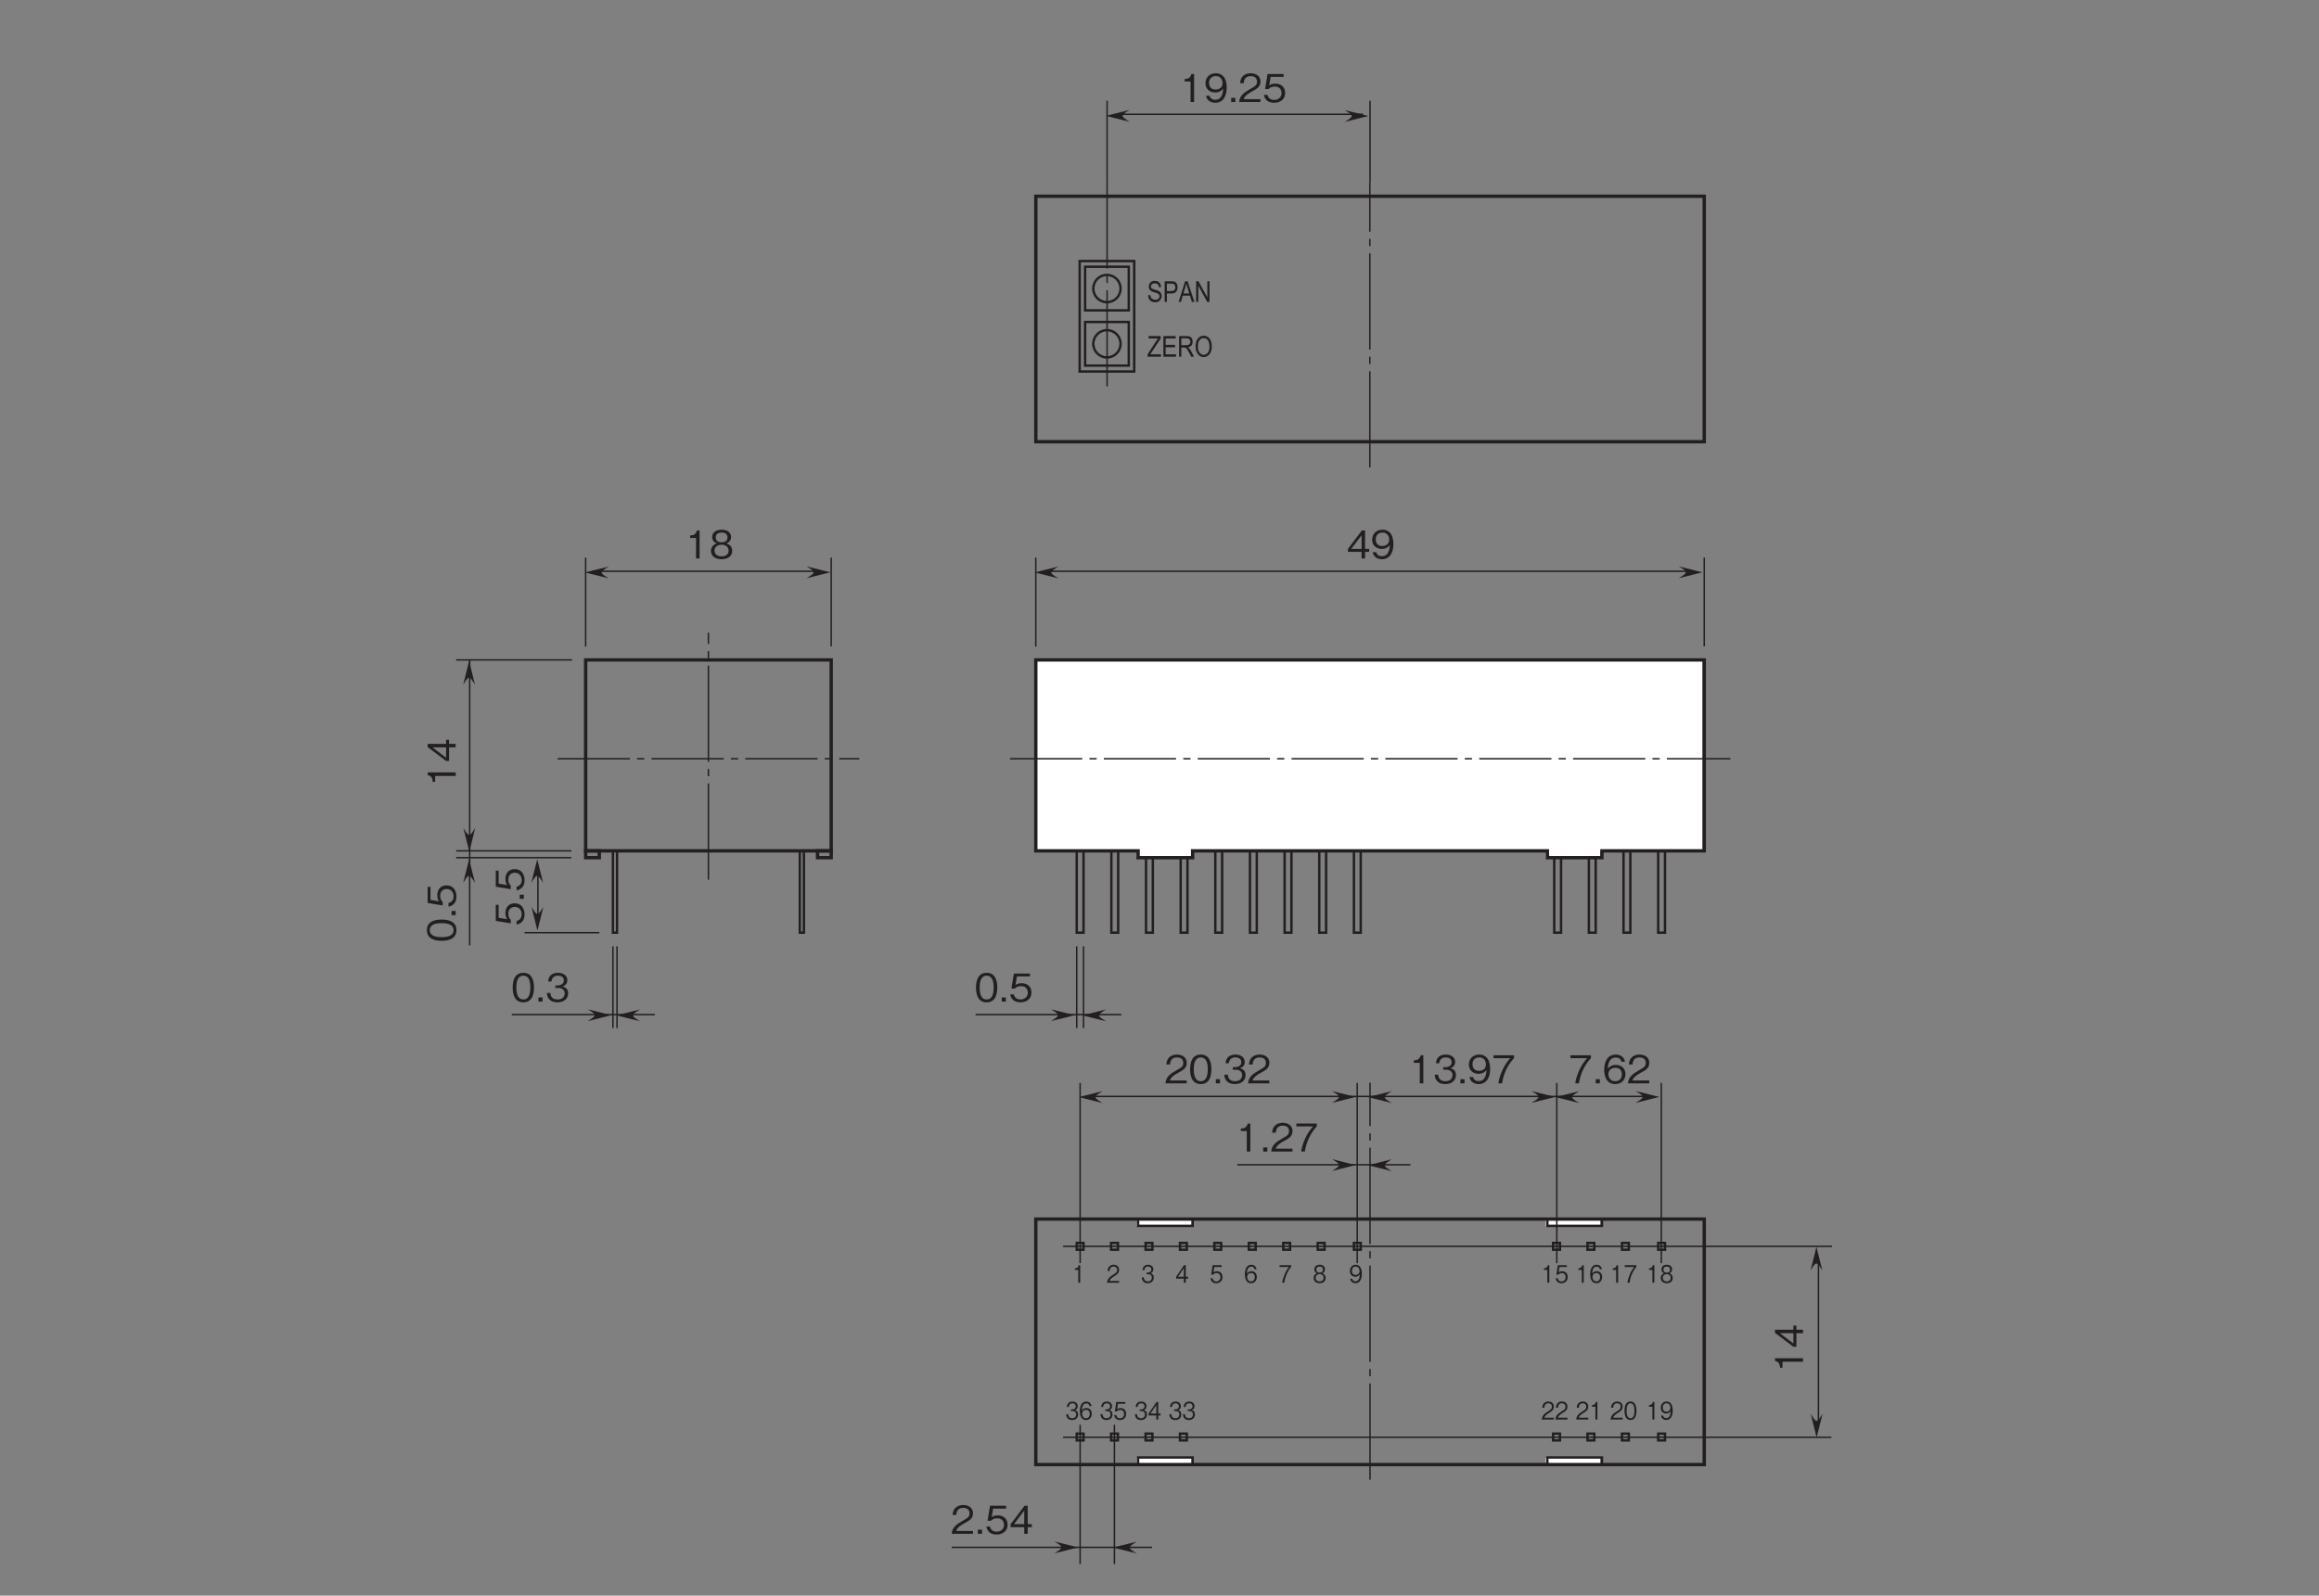 <?xml version="1.0" encoding="UTF-8"?>
<svg xmlns="http://www.w3.org/2000/svg" xmlns:xlink="http://www.w3.org/1999/xlink" width="481.89pt" height="331.65pt" viewBox="0 0 481.89 331.65" version="1.2">
<rect x="0" y="0" width="481.89" height="331.65" fill="#808080" stroke="none"/>
<defs>
<g>
<symbol overflow="visible" id="glyph0-0">
<path style="stroke:none;" d="M 0.797 0.953 L 7.188 0.953 L 7.188 -7.031 L 0.797 -7.031 Z M 4 -3.359 L 1.453 -6.625 L 6.531 -6.625 Z M 4.25 -3.031 L 6.781 -6.297 L 6.781 0.234 Z M 1.453 0.562 L 4 -2.703 L 6.531 0.562 Z M 1.203 -6.297 L 3.734 -3.031 L 1.203 0.234 Z M 1.203 -6.297 "/>
</symbol>
<symbol overflow="visible" id="glyph0-1">
<path style="stroke:none;" d="M 2.969 0 L 2.969 -5.828 L 2.422 -5.828 C 2.172 -4.859 1.531 -4.812 1 -4.781 L 1 -4.266 L 2.234 -4.266 L 2.234 0 Z M 2.969 0 "/>
</symbol>
<symbol overflow="visible" id="glyph0-2">
<path style="stroke:none;" d="M 4.719 -1.578 C 4.719 -2.703 3.781 -3.047 3.5 -3.141 C 4.141 -3.359 4.484 -3.875 4.484 -4.453 C 4.484 -5.281 3.812 -5.984 2.516 -5.984 C 1.25 -5.984 0.547 -5.312 0.547 -4.453 C 0.547 -3.859 0.891 -3.344 1.531 -3.141 C 1.25 -3.047 0.297 -2.703 0.297 -1.578 C 0.297 -0.594 1.078 0.156 2.516 0.156 C 3.906 0.156 4.719 -0.578 4.719 -1.578 Z M 3.734 -4.375 C 3.734 -3.547 3.047 -3.359 2.516 -3.359 C 1.953 -3.359 1.297 -3.562 1.297 -4.375 C 1.297 -5.188 1.953 -5.391 2.516 -5.391 C 3.078 -5.391 3.734 -5.188 3.734 -4.375 Z M 3.969 -1.625 C 3.969 -1.047 3.578 -0.438 2.516 -0.438 C 1.438 -0.438 1.047 -1.047 1.047 -1.625 C 1.047 -2.375 1.656 -2.859 2.516 -2.859 C 3.422 -2.859 3.969 -2.344 3.969 -1.625 Z M 3.969 -1.625 "/>
</symbol>
<symbol overflow="visible" id="glyph0-3">
<path style="stroke:none;" d="M 4.719 -1.375 L 4.719 -2 L 3.859 -2 L 3.859 -5.828 L 3.203 -5.828 L 0.312 -2 L 0.312 -1.375 L 3.141 -1.375 L 3.141 0 L 3.859 0 L 3.859 -1.375 Z M 3.141 -2 L 1 -2 L 3.141 -4.828 Z M 3.141 -2 "/>
</symbol>
<symbol overflow="visible" id="glyph0-4">
<path style="stroke:none;" d="M 4.719 -3 C 4.719 -3.438 4.656 -4.438 4.203 -5.109 C 3.906 -5.531 3.359 -5.984 2.422 -5.984 C 1.125 -5.984 0.297 -5.062 0.297 -3.906 C 0.297 -2.641 1.25 -1.984 2.312 -1.984 C 3.375 -1.984 3.812 -2.594 3.969 -2.797 C 3.938 -2.219 3.859 -0.469 2.328 -0.469 C 1.375 -0.469 1.219 -1.109 1.156 -1.312 L 0.406 -1.312 C 0.609 -0.219 1.547 0.156 2.328 0.156 C 3.922 0.156 4.719 -1.172 4.719 -3 Z M 3.844 -3.906 C 3.844 -3.062 3.219 -2.594 2.391 -2.594 C 1.25 -2.594 1.047 -3.484 1.047 -3.969 C 1.047 -4.875 1.641 -5.391 2.438 -5.391 C 3.562 -5.391 3.844 -4.469 3.844 -3.906 Z M 3.844 -3.906 "/>
</symbol>
<symbol overflow="visible" id="glyph0-5">
<path style="stroke:none;" d="M 1.469 0 L 1.469 -0.859 L 0.609 -0.859 L 0.609 0 Z M 1.469 0 "/>
</symbol>
<symbol overflow="visible" id="glyph0-6">
<path style="stroke:none;" d="M 4.625 0 L 4.625 -0.594 L 1.125 -0.594 C 1.281 -0.969 1.484 -1.469 2.953 -2.25 C 4.031 -2.812 4.625 -3.25 4.625 -4.281 C 4.625 -5.609 3.422 -5.984 2.594 -5.984 C 2.312 -5.984 1.469 -5.938 0.922 -5.328 C 0.453 -4.828 0.422 -4.25 0.406 -3.922 L 1.156 -3.922 C 1.172 -4.234 1.234 -5.391 2.609 -5.391 C 3.156 -5.391 3.906 -5.172 3.906 -4.25 C 3.906 -3.516 3.516 -3.297 2.641 -2.797 C 1.188 -1.969 0.328 -1.391 0.203 0 Z M 4.625 0 "/>
</symbol>
<symbol overflow="visible" id="glyph0-7">
<path style="stroke:none;" d="M 4.719 -1.875 C 4.719 -3.141 3.844 -3.828 2.656 -3.828 C 1.953 -3.828 1.609 -3.594 1.406 -3.453 L 1.703 -5.234 L 4.406 -5.234 L 4.406 -5.828 L 1.062 -5.828 L 0.547 -2.703 L 1.297 -2.703 C 1.625 -3.141 2.203 -3.219 2.562 -3.219 C 3.875 -3.219 3.969 -2.125 3.969 -1.859 C 3.969 -0.922 3.234 -0.438 2.422 -0.438 C 1.75 -0.438 1.188 -0.812 1.062 -1.5 L 0.297 -1.5 C 0.484 -0.5 1.156 0.156 2.422 0.156 C 3.656 0.156 4.719 -0.531 4.719 -1.875 Z M 4.719 -1.875 "/>
</symbol>
<symbol overflow="visible" id="glyph0-8">
<path style="stroke:none;" d="M 4.719 -2.922 C 4.719 -4.375 4.297 -5.984 2.516 -5.984 C 0.734 -5.984 0.297 -4.391 0.297 -2.922 C 0.297 -1.438 0.734 0.156 2.516 0.156 C 4.297 0.156 4.719 -1.453 4.719 -2.922 Z M 3.969 -2.922 C 3.969 -1.562 3.641 -0.438 2.516 -0.438 C 1.391 -0.438 1.062 -1.547 1.062 -2.922 C 1.062 -4.219 1.375 -5.391 2.516 -5.391 C 3.641 -5.391 3.969 -4.266 3.969 -2.922 Z M 3.969 -2.922 "/>
</symbol>
<symbol overflow="visible" id="glyph0-9">
<path style="stroke:none;" d="M 4.719 -1.703 C 4.719 -2.844 3.859 -3.062 3.531 -3.141 C 3.781 -3.219 4.547 -3.469 4.547 -4.469 C 4.547 -5.359 3.766 -5.984 2.609 -5.984 C 1.703 -5.984 0.656 -5.609 0.547 -4.188 L 1.266 -4.188 C 1.281 -4.422 1.312 -4.703 1.562 -4.984 C 1.812 -5.297 2.219 -5.391 2.594 -5.391 C 3.562 -5.391 3.828 -4.828 3.828 -4.391 C 3.828 -3.609 3.031 -3.359 2.578 -3.359 L 2.062 -3.359 L 2.062 -2.828 L 2.672 -2.828 C 3.297 -2.828 4 -2.562 4 -1.719 C 4 -1 3.5 -0.438 2.516 -0.438 C 1.125 -0.438 1.047 -1.5 1.031 -1.797 L 0.297 -1.797 C 0.328 -1.5 0.344 -1.078 0.672 -0.625 C 1.109 -0.016 1.844 0.156 2.5 0.156 C 3.906 0.156 4.719 -0.672 4.719 -1.703 Z M 4.719 -1.703 "/>
</symbol>
<symbol overflow="visible" id="glyph0-10">
<path style="stroke:none;" d="M 4.641 -5.234 L 4.641 -5.828 L 0.391 -5.828 L 0.391 -5.234 L 3.859 -5.234 C 3.312 -4.578 2.828 -4.016 2.266 -2.812 C 1.859 -1.922 1.516 -0.984 1.391 0 L 2.156 0 C 2.453 -1.953 3.297 -3.797 4.641 -5.234 Z M 4.641 -5.234 "/>
</symbol>
<symbol overflow="visible" id="glyph0-11">
<path style="stroke:none;" d="M 4.719 -1.922 C 4.719 -3.188 3.766 -3.828 2.719 -3.828 C 1.859 -3.828 1.359 -3.438 1.062 -3.031 C 1.078 -3.609 1.156 -5.359 2.703 -5.359 C 3.656 -5.359 3.812 -4.734 3.875 -4.5 L 4.625 -4.5 C 4.406 -5.641 3.453 -5.984 2.703 -5.984 C 1.25 -5.984 0.297 -4.859 0.297 -2.781 C 0.297 -1.766 0.609 0.156 2.609 0.156 C 3.906 0.156 4.719 -0.766 4.719 -1.922 Z M 3.969 -1.859 C 3.969 -0.969 3.406 -0.438 2.578 -0.438 C 1.5 -0.438 1.172 -1.328 1.172 -1.922 C 1.172 -2.812 1.891 -3.234 2.625 -3.234 C 3.016 -3.234 3.438 -3.125 3.688 -2.797 C 3.906 -2.5 3.969 -2.109 3.969 -1.859 Z M 3.969 -1.859 "/>
</symbol>
<symbol overflow="visible" id="glyph1-0">
<path style="stroke:none;" d="M 0.453 0.594 L 4.047 0.594 L 4.047 -4.406 L 0.453 -4.406 Z M 2.25 -2.109 L 0.812 -4.156 L 3.688 -4.156 Z M 2.391 -1.906 L 3.828 -3.938 L 3.828 0.141 Z M 0.812 0.344 L 2.25 -1.688 L 3.688 0.344 Z M 0.672 -3.938 L 2.109 -1.906 L 0.672 0.141 Z M 0.672 -3.938 "/>
</symbol>
<symbol overflow="visible" id="glyph1-1">
<path style="stroke:none;" d="M 1.672 0 L 1.672 -3.656 L 1.359 -3.656 C 1.219 -3.047 0.859 -3.016 0.562 -3 L 0.562 -2.672 L 1.266 -2.672 L 1.266 0 Z M 1.672 0 "/>
</symbol>
<symbol overflow="visible" id="glyph1-2">
<path style="stroke:none;" d="M 2.609 0 L 2.609 -0.375 L 0.641 -0.375 C 0.719 -0.609 0.844 -0.922 1.672 -1.406 C 2.266 -1.766 2.609 -2.047 2.609 -2.688 C 2.609 -3.516 1.938 -3.75 1.469 -3.75 C 1.297 -3.75 0.828 -3.719 0.516 -3.328 C 0.25 -3.016 0.234 -2.672 0.219 -2.453 L 0.656 -2.453 C 0.656 -2.656 0.703 -3.375 1.469 -3.375 C 1.781 -3.375 2.203 -3.234 2.203 -2.656 C 2.203 -2.203 1.984 -2.062 1.484 -1.75 C 0.672 -1.234 0.188 -0.875 0.109 0 Z M 2.609 0 "/>
</symbol>
<symbol overflow="visible" id="glyph1-3">
<path style="stroke:none;" d="M 2.656 -1.062 C 2.656 -1.781 2.172 -1.922 1.984 -1.969 C 2.125 -2.016 2.562 -2.172 2.562 -2.797 C 2.562 -3.359 2.125 -3.75 1.469 -3.75 C 0.969 -3.75 0.375 -3.516 0.312 -2.625 L 0.719 -2.625 C 0.719 -2.766 0.75 -2.938 0.875 -3.125 C 1.016 -3.312 1.25 -3.375 1.469 -3.375 C 2.016 -3.375 2.156 -3.031 2.156 -2.75 C 2.156 -2.266 1.703 -2.109 1.453 -2.109 L 1.156 -2.109 L 1.156 -1.781 L 1.5 -1.781 C 1.859 -1.781 2.25 -1.609 2.25 -1.078 C 2.25 -0.625 1.969 -0.281 1.422 -0.281 C 0.641 -0.281 0.594 -0.938 0.578 -1.125 L 0.172 -1.125 C 0.188 -0.938 0.203 -0.672 0.375 -0.391 C 0.625 0 1.031 0.094 1.406 0.094 C 2.203 0.094 2.656 -0.422 2.656 -1.062 Z M 2.656 -1.062 "/>
</symbol>
<symbol overflow="visible" id="glyph1-4">
<path style="stroke:none;" d="M 2.656 -0.859 L 2.656 -1.25 L 2.172 -1.25 L 2.172 -3.656 L 1.812 -3.656 L 0.172 -1.25 L 0.172 -0.859 L 1.766 -0.859 L 1.766 0 L 2.172 0 L 2.172 -0.859 Z M 1.766 -1.25 L 0.562 -1.25 L 1.766 -3.031 Z M 1.766 -1.25 "/>
</symbol>
<symbol overflow="visible" id="glyph1-5">
<path style="stroke:none;" d="M 2.656 -1.172 C 2.656 -1.969 2.172 -2.391 1.5 -2.391 C 1.094 -2.391 0.906 -2.25 0.797 -2.156 L 0.953 -3.281 L 2.484 -3.281 L 2.484 -3.656 L 0.609 -3.656 L 0.312 -1.688 L 0.734 -1.688 C 0.922 -1.969 1.234 -2.016 1.438 -2.016 C 2.188 -2.016 2.234 -1.328 2.234 -1.172 C 2.234 -0.578 1.828 -0.266 1.359 -0.266 C 0.984 -0.266 0.672 -0.5 0.594 -0.938 L 0.172 -0.938 C 0.266 -0.312 0.656 0.094 1.359 0.094 C 2.062 0.094 2.656 -0.328 2.656 -1.172 Z M 2.656 -1.172 "/>
</symbol>
<symbol overflow="visible" id="glyph1-6">
<path style="stroke:none;" d="M 2.656 -1.203 C 2.656 -2 2.125 -2.406 1.531 -2.406 C 1.047 -2.406 0.766 -2.156 0.594 -1.891 C 0.609 -2.266 0.656 -3.359 1.516 -3.359 C 2.062 -3.359 2.156 -2.953 2.188 -2.812 L 2.609 -2.812 C 2.484 -3.531 1.938 -3.75 1.516 -3.75 C 0.703 -3.75 0.172 -3.047 0.172 -1.75 C 0.172 -1.109 0.344 0.094 1.469 0.094 C 2.203 0.094 2.656 -0.469 2.656 -1.203 Z M 2.234 -1.156 C 2.234 -0.609 1.922 -0.281 1.453 -0.281 C 0.844 -0.281 0.656 -0.828 0.656 -1.203 C 0.656 -1.766 1.062 -2.031 1.469 -2.031 C 1.703 -2.031 1.938 -1.953 2.078 -1.75 C 2.203 -1.562 2.234 -1.328 2.234 -1.156 Z M 2.234 -1.156 "/>
</symbol>
<symbol overflow="visible" id="glyph1-7">
<path style="stroke:none;" d="M 2.625 -3.281 L 2.625 -3.656 L 0.219 -3.656 L 0.219 -3.281 L 2.172 -3.281 C 1.875 -2.875 1.594 -2.516 1.281 -1.766 C 1.047 -1.203 0.844 -0.609 0.781 0 L 1.219 0 C 1.375 -1.219 1.859 -2.375 2.625 -3.281 Z M 2.625 -3.281 "/>
</symbol>
<symbol overflow="visible" id="glyph1-8">
<path style="stroke:none;" d="M 2.656 -0.984 C 2.656 -1.688 2.141 -1.906 1.969 -1.969 C 2.328 -2.094 2.531 -2.438 2.531 -2.781 C 2.531 -3.312 2.156 -3.75 1.422 -3.75 C 0.703 -3.75 0.312 -3.328 0.312 -2.781 C 0.312 -2.422 0.5 -2.094 0.859 -1.969 C 0.703 -1.906 0.172 -1.688 0.172 -0.984 C 0.172 -0.375 0.609 0.094 1.422 0.094 C 2.203 0.094 2.656 -0.359 2.656 -0.984 Z M 2.094 -2.734 C 2.094 -2.219 1.719 -2.109 1.422 -2.109 C 1.109 -2.109 0.734 -2.234 0.734 -2.734 C 0.734 -3.25 1.094 -3.375 1.422 -3.375 C 1.734 -3.375 2.094 -3.25 2.094 -2.734 Z M 2.234 -1.016 C 2.234 -0.656 2.016 -0.281 1.422 -0.281 C 0.812 -0.281 0.594 -0.656 0.594 -1.016 C 0.594 -1.484 0.938 -1.797 1.422 -1.797 C 1.922 -1.797 2.234 -1.469 2.234 -1.016 Z M 2.234 -1.016 "/>
</symbol>
<symbol overflow="visible" id="glyph1-9">
<path style="stroke:none;" d="M 2.656 -1.875 C 2.656 -2.156 2.625 -2.781 2.359 -3.188 C 2.203 -3.469 1.891 -3.75 1.375 -3.75 C 0.641 -3.75 0.172 -3.172 0.172 -2.438 C 0.172 -1.656 0.703 -1.25 1.297 -1.25 C 1.906 -1.25 2.156 -1.625 2.234 -1.75 C 2.219 -1.391 2.172 -0.297 1.312 -0.297 C 0.781 -0.297 0.688 -0.688 0.641 -0.828 L 0.219 -0.828 C 0.344 -0.141 0.875 0.094 1.312 0.094 C 2.219 0.094 2.656 -0.734 2.656 -1.875 Z M 2.172 -2.438 C 2.172 -1.922 1.812 -1.625 1.344 -1.625 C 0.703 -1.625 0.594 -2.188 0.594 -2.484 C 0.594 -3.062 0.922 -3.375 1.375 -3.375 C 2 -3.375 2.172 -2.797 2.172 -2.438 Z M 2.172 -2.438 "/>
</symbol>
<symbol overflow="visible" id="glyph1-10">
<path style="stroke:none;" d="M 2.656 -1.828 C 2.656 -2.734 2.422 -3.75 1.422 -3.75 C 0.406 -3.75 0.172 -2.75 0.172 -1.828 C 0.172 -0.906 0.406 0.094 1.422 0.094 C 2.422 0.094 2.656 -0.906 2.656 -1.828 Z M 2.234 -1.828 C 2.234 -0.969 2.047 -0.281 1.422 -0.281 C 0.781 -0.281 0.594 -0.969 0.594 -1.828 C 0.594 -2.641 0.781 -3.375 1.422 -3.375 C 2.047 -3.375 2.234 -2.672 2.234 -1.828 Z M 2.234 -1.828 "/>
</symbol>
<symbol overflow="visible" id="glyph2-0">
<path style="stroke:none;" d="M 0.953 -0.797 L 0.953 -7.188 L -7.031 -7.188 L -7.031 -0.797 Z M -3.359 -4 L -6.625 -1.453 L -6.625 -6.531 Z M -3.031 -4.25 L -6.297 -6.781 L 0.234 -6.781 Z M 0.562 -1.453 L -2.703 -4 L 0.562 -6.531 Z M -6.297 -1.203 L -3.031 -3.734 L 0.234 -1.203 Z M -6.297 -1.203 "/>
</symbol>
<symbol overflow="visible" id="glyph2-1">
<path style="stroke:none;" d="M -2.922 -4.719 C -4.375 -4.719 -5.984 -4.297 -5.984 -2.516 C -5.984 -0.734 -4.391 -0.297 -2.922 -0.297 C -1.438 -0.297 0.156 -0.734 0.156 -2.516 C 0.156 -4.297 -1.453 -4.719 -2.922 -4.719 Z M -2.922 -3.969 C -1.562 -3.969 -0.438 -3.641 -0.438 -2.516 C -0.438 -1.391 -1.547 -1.062 -2.922 -1.062 C -4.219 -1.062 -5.391 -1.375 -5.391 -2.516 C -5.391 -3.641 -4.266 -3.969 -2.922 -3.969 Z M -2.922 -3.969 "/>
</symbol>
<symbol overflow="visible" id="glyph2-2">
<path style="stroke:none;" d="M 0 -1.469 L -0.859 -1.469 L -0.859 -0.609 L 0 -0.609 Z M 0 -1.469 "/>
</symbol>
<symbol overflow="visible" id="glyph2-3">
<path style="stroke:none;" d="M -1.875 -4.719 C -3.141 -4.719 -3.828 -3.844 -3.828 -2.656 C -3.828 -1.953 -3.594 -1.609 -3.453 -1.406 L -5.234 -1.703 L -5.234 -4.406 L -5.828 -4.406 L -5.828 -1.062 L -2.703 -0.547 L -2.703 -1.297 C -3.141 -1.625 -3.219 -2.203 -3.219 -2.562 C -3.219 -3.875 -2.125 -3.969 -1.859 -3.969 C -0.922 -3.969 -0.438 -3.234 -0.438 -2.422 C -0.438 -1.75 -0.812 -1.188 -1.5 -1.062 L -1.5 -0.297 C -0.5 -0.484 0.156 -1.156 0.156 -2.422 C 0.156 -3.656 -0.531 -4.719 -1.875 -4.719 Z M -1.875 -4.719 "/>
</symbol>
<symbol overflow="visible" id="glyph2-4">
<path style="stroke:none;" d="M 0 -2.969 L -5.828 -2.969 L -5.828 -2.422 C -4.859 -2.172 -4.812 -1.531 -4.781 -1 L -4.266 -1 L -4.266 -2.234 L 0 -2.234 Z M 0 -2.969 "/>
</symbol>
<symbol overflow="visible" id="glyph2-5">
<path style="stroke:none;" d="M -1.375 -4.719 L -2 -4.719 L -2 -3.859 L -5.828 -3.859 L -5.828 -3.203 L -2 -0.312 L -1.375 -0.312 L -1.375 -3.141 L 0 -3.141 L 0 -3.859 L -1.375 -3.859 Z M -2 -3.141 L -2 -1 L -4.828 -3.141 Z M -2 -3.141 "/>
</symbol>
<symbol overflow="visible" id="glyph3-0">
<path style="stroke:none;" d="M 1.266 0 L 1.266 -3.75 L 0.125 -3.75 L 0.125 0 Z M 0.266 -3.625 L 1.141 -3.625 L 1.141 -0.156 L 0.266 -0.156 Z M 0.266 -3.625 "/>
</symbol>
<symbol overflow="visible" id="glyph3-1">
<path style="stroke:none;" d="M 0.625 -0.328 C 0.875 -0.062 1.234 0.078 1.672 0.078 C 1.938 0.078 2.188 0.016 2.375 -0.078 C 2.578 -0.188 2.734 -0.344 2.844 -0.547 C 2.969 -0.75 3.031 -0.969 3.031 -1.219 C 3.031 -1.469 2.969 -1.688 2.859 -1.859 C 2.75 -2.047 2.594 -2.188 2.375 -2.297 C 2.234 -2.359 1.984 -2.438 1.641 -2.531 C 1.281 -2.641 1.062 -2.734 0.953 -2.828 C 0.859 -2.922 0.797 -3.047 0.797 -3.234 C 0.797 -3.406 0.875 -3.562 1.016 -3.688 C 1.156 -3.797 1.344 -3.859 1.609 -3.859 C 1.875 -3.859 2.078 -3.797 2.219 -3.656 C 2.359 -3.531 2.453 -3.312 2.469 -3.047 L 2.922 -3.078 C 2.906 -3.344 2.844 -3.578 2.734 -3.766 C 2.641 -3.953 2.484 -4.109 2.281 -4.219 C 2.094 -4.312 1.859 -4.375 1.594 -4.375 C 1.219 -4.375 0.922 -4.266 0.688 -4.031 C 0.469 -3.812 0.359 -3.531 0.359 -3.188 C 0.359 -2.984 0.391 -2.812 0.469 -2.656 C 0.547 -2.516 0.656 -2.375 0.797 -2.281 C 0.938 -2.188 1.172 -2.094 1.516 -1.984 C 1.891 -1.875 2.125 -1.797 2.234 -1.734 C 2.359 -1.672 2.438 -1.594 2.484 -1.5 C 2.547 -1.406 2.578 -1.297 2.578 -1.172 C 2.578 -0.953 2.5 -0.781 2.344 -0.641 C 2.188 -0.5 1.969 -0.438 1.703 -0.438 C 1.5 -0.438 1.328 -0.484 1.188 -0.562 C 1.031 -0.641 0.906 -0.75 0.828 -0.875 C 0.75 -1.016 0.688 -1.188 0.672 -1.422 L 0.219 -1.391 C 0.234 -0.938 0.359 -0.578 0.625 -0.328 Z M 0.625 -0.328 "/>
</symbol>
<symbol overflow="visible" id="glyph3-2">
<path style="stroke:none;" d="M 0.844 0 L 0.844 -1.75 L 1.75 -1.75 C 2.234 -1.75 2.578 -1.875 2.766 -2.125 C 2.969 -2.359 3.062 -2.672 3.062 -3.062 C 3.062 -3.359 3 -3.594 2.891 -3.797 C 2.766 -4 2.594 -4.141 2.406 -4.219 C 2.25 -4.266 2.016 -4.297 1.703 -4.297 L 0.375 -4.297 L 0.375 0 Z M 0.844 -3.797 L 1.75 -3.797 C 1.984 -3.797 2.156 -3.766 2.25 -3.719 C 2.344 -3.672 2.422 -3.594 2.484 -3.469 C 2.562 -3.359 2.594 -3.203 2.594 -3.031 C 2.594 -2.781 2.516 -2.578 2.391 -2.453 C 2.25 -2.328 2.047 -2.25 1.766 -2.25 L 0.844 -2.25 Z M 0.844 -3.797 "/>
</symbol>
<symbol overflow="visible" id="glyph3-3">
<path style="stroke:none;" d="M 0.484 0 L 0.859 -1.297 L 2.359 -1.297 L 2.75 0 L 3.281 0 L 1.859 -4.297 L 1.344 -4.297 L 0 0 Z M 1.391 -3.031 C 1.469 -3.297 1.547 -3.562 1.594 -3.844 C 1.641 -3.625 1.719 -3.312 1.844 -2.953 L 2.203 -1.766 L 1 -1.766 Z M 1.391 -3.031 "/>
</symbol>
<symbol overflow="visible" id="glyph3-4">
<path style="stroke:none;" d="M 0.812 0 L 0.812 -3.375 L 2.656 0 L 3.141 0 L 3.141 -4.297 L 2.688 -4.297 L 2.688 -0.922 L 0.844 -4.297 L 0.359 -4.297 L 0.359 0 Z M 0.812 0 "/>
</symbol>
<symbol overflow="visible" id="glyph3-5">
<path style="stroke:none;" d="M 2.891 0 L 2.891 -0.5 L 0.641 -0.5 L 0.859 -0.797 L 2.828 -3.797 L 2.828 -4.297 L 0.312 -4.297 L 0.312 -3.797 L 2.281 -3.797 C 2.172 -3.641 2.047 -3.469 1.906 -3.281 L 0.109 -0.516 L 0.109 0 Z M 2.891 0 "/>
</symbol>
<symbol overflow="visible" id="glyph3-6">
<path style="stroke:none;" d="M 3.016 0 L 3.016 -0.5 L 0.859 -0.5 L 0.859 -1.969 L 2.812 -1.969 L 2.812 -2.469 L 0.859 -2.469 L 0.859 -3.797 L 2.938 -3.797 L 2.938 -4.297 L 0.391 -4.297 L 0.391 0 Z M 3.016 0 "/>
</symbol>
<symbol overflow="visible" id="glyph3-7">
<path style="stroke:none;" d="M 0.844 0 L 0.844 -1.906 L 1.375 -1.906 C 1.531 -1.906 1.656 -1.891 1.75 -1.844 C 1.828 -1.797 1.922 -1.719 2.016 -1.594 C 2.109 -1.469 2.25 -1.234 2.422 -0.891 L 2.891 0 L 3.484 0 L 2.875 -1.172 C 2.766 -1.375 2.641 -1.547 2.5 -1.719 C 2.438 -1.797 2.328 -1.875 2.203 -1.953 C 2.531 -2.016 2.766 -2.141 2.938 -2.344 C 3.109 -2.531 3.188 -2.797 3.188 -3.125 C 3.188 -3.375 3.141 -3.594 3.047 -3.781 C 2.953 -3.953 2.812 -4.094 2.656 -4.172 C 2.516 -4.25 2.266 -4.297 1.938 -4.297 L 0.375 -4.297 L 0.375 0 Z M 0.844 -3.828 L 1.953 -3.828 C 2.203 -3.828 2.391 -3.766 2.516 -3.641 C 2.641 -3.516 2.719 -3.344 2.719 -3.125 C 2.719 -2.969 2.672 -2.844 2.609 -2.734 C 2.547 -2.609 2.453 -2.531 2.344 -2.484 C 2.234 -2.422 2.062 -2.406 1.844 -2.406 L 0.844 -2.406 Z M 0.844 -3.828 "/>
</symbol>
<symbol overflow="visible" id="glyph3-8">
<path style="stroke:none;" d="M 0.688 -0.609 C 1 -0.156 1.422 0.078 1.938 0.078 C 2.453 0.078 2.875 -0.156 3.188 -0.594 C 3.484 -0.984 3.625 -1.5 3.625 -2.141 C 3.625 -2.609 3.547 -3 3.406 -3.344 C 3.25 -3.672 3.047 -3.938 2.797 -4.109 C 2.531 -4.281 2.25 -4.375 1.938 -4.375 C 1.453 -4.375 1.062 -4.172 0.734 -3.781 C 0.406 -3.391 0.25 -2.812 0.25 -2.094 C 0.25 -1.516 0.391 -1.016 0.688 -0.609 Z M 1.078 -3.438 C 1.297 -3.734 1.594 -3.875 1.938 -3.875 C 2.156 -3.875 2.359 -3.812 2.547 -3.688 C 2.734 -3.547 2.875 -3.375 2.969 -3.141 C 3.078 -2.859 3.141 -2.531 3.141 -2.156 C 3.141 -1.578 3.031 -1.156 2.797 -0.859 C 2.562 -0.562 2.281 -0.406 1.938 -0.406 C 1.609 -0.406 1.312 -0.562 1.078 -0.859 C 0.844 -1.141 0.734 -1.547 0.734 -2.078 C 0.734 -2.688 0.844 -3.156 1.078 -3.438 Z M 1.078 -3.438 "/>
</symbol>
</g>
</defs>
<g id="surface1">
<path style="fill:none;stroke-width:3;stroke-linecap:butt;stroke-linejoin:miter;stroke:rgb(13.73%,12.16%,12.549%);stroke-opacity:1;stroke-miterlimit:4;" d="M 1280.179 1176.001 L 1280.179 1346.063 " transform="matrix(0.1,0,0,-0.1,0.199,331.3)"/>
<path style="fill:none;stroke-width:3;stroke-linecap:butt;stroke-linejoin:miter;stroke:rgb(13.73%,12.16%,12.549%);stroke-opacity:1;stroke-miterlimit:4;" d="M 1271.694 1176.001 L 1271.694 1346.063 " transform="matrix(0.1,0,0,-0.1,0.199,331.3)"/>
<path style="fill:none;stroke-width:3;stroke-linecap:butt;stroke-linejoin:miter;stroke:rgb(13.73%,12.16%,12.549%);stroke-opacity:1;stroke-miterlimit:4;" d="M 1061.55 1204.117 L 1358.817 1204.117 " transform="matrix(0.1,0,0,-0.1,0.199,331.3)"/>
<path style=" stroke:none;fill-rule:nonzero;fill:rgb(13.73%,12.16%,12.549%);fill-opacity:1;" d="M 133.016 212.277 L 128.09 211.043 L 133.016 209.812 C 131.039 211.043 131.094 211.098 133.016 212.277 "/>
<path style=" stroke:none;fill-rule:nonzero;fill:rgb(13.73%,12.16%,12.549%);fill-opacity:1;" d="M 122.117 209.781 L 127.047 211.016 L 122.117 212.246 C 124.094 211.016 124.039 210.961 122.117 209.781 "/>
<path style="fill:none;stroke-width:3;stroke-linecap:butt;stroke-linejoin:miter;stroke:rgb(13.73%,12.16%,12.549%);stroke-opacity:1;stroke-miterlimit:4;" d="M 1229.344 2125.674 L 1702.304 2125.674 " transform="matrix(0.1,0,0,-0.1,0.199,331.3)"/>
<path style="fill:none;stroke-width:3;stroke-linecap:butt;stroke-linejoin:miter;stroke:rgb(13.73%,12.16%,12.549%);stroke-opacity:1;stroke-miterlimit:4;" d="M 1214.993 1969.064 L 1214.993 2154.024 " transform="matrix(0.1,0,0,-0.1,0.199,331.3)"/>
<path style="fill:none;stroke-width:3;stroke-linecap:butt;stroke-linejoin:miter;stroke:rgb(13.73%,12.16%,12.549%);stroke-opacity:1;stroke-miterlimit:4;" d="M 1725.219 1969.69 L 1725.219 2154.024 " transform="matrix(0.1,0,0,-0.1,0.199,331.3)"/>
<g style="fill:rgb(13.73%,12.16%,12.549%);fill-opacity:1;">
  <use xlink:href="#glyph0-1" x="142.404" y="116.081"/>
  <use xlink:href="#glyph0-2" x="147.439" y="116.081"/>
</g>
<path style=" stroke:none;fill-rule:nonzero;fill:rgb(13.73%,12.16%,12.549%);fill-opacity:1;" d="M 126.5 120.215 L 121.57 118.984 L 126.5 117.75 C 124.523 118.984 124.578 119.039 126.5 120.215 "/>
<path style=" stroke:none;fill-rule:nonzero;fill:rgb(13.73%,12.16%,12.549%);fill-opacity:1;" d="M 167.613 117.723 L 172.539 118.957 L 167.613 120.188 C 169.586 118.957 169.535 118.902 167.613 117.723 "/>
<path style="fill:none;stroke-width:3;stroke-linecap:butt;stroke-linejoin:miter;stroke:rgb(13.73%,12.16%,12.549%);stroke-opacity:1;stroke-miterlimit:4;" d="M 2164.745 2125.674 L 3516.521 2125.674 " transform="matrix(0.1,0,0,-0.1,0.199,331.3)"/>
<path style="fill:none;stroke-width:3;stroke-linecap:butt;stroke-linejoin:miter;stroke:rgb(13.73%,12.16%,12.549%);stroke-opacity:1;stroke-miterlimit:4;" d="M 2150.394 1969.064 L 2150.394 2154.024 " transform="matrix(0.1,0,0,-0.1,0.199,331.3)"/>
<path style="fill:none;stroke-width:3;stroke-linecap:butt;stroke-linejoin:miter;stroke:rgb(13.73%,12.16%,12.549%);stroke-opacity:1;stroke-miterlimit:4;" d="M 3539.436 1969.69 L 3539.436 2154.024 " transform="matrix(0.1,0,0,-0.1,0.199,331.3)"/>
<g style="fill:rgb(13.73%,12.16%,12.549%);fill-opacity:1;">
  <use xlink:href="#glyph0-3" x="279.799" y="116.081"/>
  <use xlink:href="#glyph0-4" x="284.834" y="116.081"/>
</g>
<g style="fill:rgb(13.73%,12.16%,12.549%);fill-opacity:1;">
  <use xlink:href="#glyph1-1" x="222.798" y="266.626"/>
</g>
<g style="fill:rgb(13.73%,12.16%,12.549%);fill-opacity:1;">
  <use xlink:href="#glyph1-2" x="229.937" y="266.626"/>
</g>
<g style="fill:rgb(13.73%,12.16%,12.549%);fill-opacity:1;">
  <use xlink:href="#glyph1-3" x="237.096" y="266.626"/>
</g>
<g style="fill:rgb(13.73%,12.16%,12.549%);fill-opacity:1;">
  <use xlink:href="#glyph1-4" x="244.234" y="266.626"/>
</g>
<g style="fill:rgb(13.73%,12.16%,12.549%);fill-opacity:1;">
  <use xlink:href="#glyph1-5" x="251.372" y="266.626"/>
</g>
<g style="fill:rgb(13.73%,12.16%,12.549%);fill-opacity:1;">
  <use xlink:href="#glyph1-6" x="258.51" y="266.626"/>
</g>
<g style="fill:rgb(13.73%,12.16%,12.549%);fill-opacity:1;">
  <use xlink:href="#glyph1-7" x="265.669" y="266.626"/>
</g>
<g style="fill:rgb(13.73%,12.16%,12.549%);fill-opacity:1;">
  <use xlink:href="#glyph1-8" x="272.807" y="266.626"/>
</g>
<g style="fill:rgb(13.73%,12.16%,12.549%);fill-opacity:1;">
  <use xlink:href="#glyph1-9" x="280.341" y="266.626"/>
</g>
<g style="fill:rgb(13.73%,12.16%,12.549%);fill-opacity:1;">
  <use xlink:href="#glyph1-1" x="320.274" y="266.626"/>
  <use xlink:href="#glyph1-5" x="323.106" y="266.626"/>
</g>
<g style="fill:rgb(13.73%,12.16%,12.549%);fill-opacity:1;">
  <use xlink:href="#glyph1-1" x="327.433" y="266.626"/>
  <use xlink:href="#glyph1-6" x="330.265" y="266.626"/>
</g>
<g style="fill:rgb(13.73%,12.16%,12.549%);fill-opacity:1;">
  <use xlink:href="#glyph1-1" x="334.572" y="266.626"/>
  <use xlink:href="#glyph1-7" x="337.404" y="266.626"/>
</g>
<g style="fill:rgb(13.73%,12.16%,12.549%);fill-opacity:1;">
  <use xlink:href="#glyph1-1" x="342.105" y="266.626"/>
  <use xlink:href="#glyph1-8" x="344.937" y="266.626"/>
</g>
<g style="fill:rgb(13.73%,12.16%,12.549%);fill-opacity:1;">
  <use xlink:href="#glyph1-2" x="320.274" y="295.053"/>
  <use xlink:href="#glyph1-2" x="323.106" y="295.053"/>
</g>
<g style="fill:rgb(13.73%,12.16%,12.549%);fill-opacity:1;">
  <use xlink:href="#glyph1-2" x="327.433" y="295.053"/>
  <use xlink:href="#glyph1-1" x="330.265" y="295.053"/>
</g>
<g style="fill:rgb(13.73%,12.16%,12.549%);fill-opacity:1;">
  <use xlink:href="#glyph1-2" x="334.572" y="295.053"/>
  <use xlink:href="#glyph1-10" x="337.404" y="295.053"/>
</g>
<g style="fill:rgb(13.73%,12.16%,12.549%);fill-opacity:1;">
  <use xlink:href="#glyph1-1" x="342.105" y="295.053"/>
  <use xlink:href="#glyph1-9" x="344.937" y="295.053"/>
</g>
<g style="fill:rgb(13.73%,12.16%,12.549%);fill-opacity:1;">
  <use xlink:href="#glyph1-3" x="221.383" y="295.064"/>
  <use xlink:href="#glyph1-6" x="224.215" y="295.064"/>
</g>
<g style="fill:rgb(13.73%,12.16%,12.549%);fill-opacity:1;">
  <use xlink:href="#glyph1-3" x="228.521" y="295.064"/>
  <use xlink:href="#glyph1-5" x="231.353" y="295.064"/>
</g>
<g style="fill:rgb(13.73%,12.16%,12.549%);fill-opacity:1;">
  <use xlink:href="#glyph1-3" x="235.68" y="295.064"/>
  <use xlink:href="#glyph1-4" x="238.512" y="295.064"/>
</g>
<g style="fill:rgb(13.73%,12.16%,12.549%);fill-opacity:1;">
  <use xlink:href="#glyph1-3" x="242.819" y="295.064"/>
  <use xlink:href="#glyph1-3" x="245.651" y="295.064"/>
</g>
<path style=" stroke:none;fill-rule:nonzero;fill:rgb(13.73%,12.16%,12.549%);fill-opacity:1;" d="M 219.941 120.215 L 215.012 118.984 L 219.941 117.75 C 217.965 118.984 218.02 119.039 219.941 120.215 "/>
<path style=" stroke:none;fill-rule:nonzero;fill:rgb(13.73%,12.16%,12.549%);fill-opacity:1;" d="M 348.844 117.723 L 353.77 118.957 L 348.844 120.188 C 350.816 118.957 350.766 118.902 348.844 117.723 "/>
<path style="fill:none;stroke-width:3;stroke-linecap:butt;stroke-linejoin:miter;stroke:rgb(13.73%,12.16%,12.549%);stroke-opacity:1;stroke-miterlimit:4;" d="M 2830.173 3075.426 L 2321.472 3075.426 " transform="matrix(0.1,0,0,-0.1,0.199,331.3)"/>
<g style="fill:rgb(13.73%,12.16%,12.549%);fill-opacity:1;">
  <use xlink:href="#glyph0-1" x="245.164" y="21.208"/>
  <use xlink:href="#glyph0-4" x="250.198" y="21.208"/>
  <use xlink:href="#glyph0-5" x="255.233" y="21.208"/>
  <use xlink:href="#glyph0-6" x="257.303" y="21.208"/>
  <use xlink:href="#glyph0-7" x="262.337" y="21.208"/>
</g>
<path style=" stroke:none;fill-rule:nonzero;fill:rgb(13.73%,12.16%,12.549%);fill-opacity:1;" d="M 279.422 25.344 L 284.352 24.109 L 279.422 22.879 C 281.398 24.109 281.344 24.164 279.422 25.344 "/>
<path style=" stroke:none;fill-rule:nonzero;fill:rgb(13.73%,12.16%,12.549%);fill-opacity:1;" d="M 234.742 22.848 L 229.812 24.082 L 234.742 25.312 C 232.766 24.082 232.82 24.027 234.742 22.848 "/>
<path style="fill:none;stroke-width:3;stroke-linecap:butt;stroke-linejoin:miter;stroke:rgb(13.73%,12.16%,12.549%);stroke-opacity:1;stroke-miterlimit:4;" d="M 945.921 1941.339 L 1186.643 1941.339 " transform="matrix(0.1,0,0,-0.1,0.199,331.3)"/>
<path style="fill:none;stroke-width:3;stroke-linecap:butt;stroke-linejoin:miter;stroke:rgb(13.73%,12.16%,12.549%);stroke-opacity:1;stroke-miterlimit:4;" d="M 974.036 1941.144 L 974.036 1348.019 " transform="matrix(0.1,0,0,-0.1,0.199,331.3)"/>
<path style="fill:none;stroke-width:3;stroke-linecap:butt;stroke-linejoin:miter;stroke:rgb(13.73%,12.16%,12.549%);stroke-opacity:1;stroke-miterlimit:4;" d="M 945.921 1544.476 L 1185.235 1544.476 " transform="matrix(0.1,0,0,-0.1,0.199,331.3)"/>
<path style="fill:none;stroke-width:3;stroke-linecap:butt;stroke-linejoin:miter;stroke:rgb(13.73%,12.16%,12.549%);stroke-opacity:1;stroke-miterlimit:4;" d="M 945.921 1530.32 L 1185.235 1530.32 " transform="matrix(0.1,0,0,-0.1,0.199,331.3)"/>
<path style="fill:none;stroke-width:3;stroke-linecap:butt;stroke-linejoin:miter;stroke:rgb(13.73%,12.16%,12.549%);stroke-opacity:1;stroke-miterlimit:4;" d="M 1087.984 1374.414 L 1243.344 1374.414 " transform="matrix(0.1,0,0,-0.1,0.199,331.3)"/>
<g style="fill:rgb(13.73%,12.16%,12.549%);fill-opacity:1;">
  <use xlink:href="#glyph2-1" x="94.692" y="195.849"/>
  <use xlink:href="#glyph2-2" x="94.692" y="190.815"/>
  <use xlink:href="#glyph2-3" x="94.692" y="188.745"/>
</g>
<g style="fill:rgb(13.73%,12.16%,12.549%);fill-opacity:1;">
  <use xlink:href="#glyph0-8" x="106.241" y="208.184"/>
  <use xlink:href="#glyph0-5" x="111.276" y="208.184"/>
  <use xlink:href="#glyph0-9" x="113.346" y="208.184"/>
</g>
<path style="fill:none;stroke-width:3;stroke-linecap:butt;stroke-linejoin:miter;stroke:rgb(13.73%,12.16%,12.549%);stroke-opacity:1;stroke-miterlimit:4;" d="M 2249.6 1176.001 L 2249.6 1346.063 " transform="matrix(0.1,0,0,-0.1,0.199,331.3)"/>
<path style="fill:none;stroke-width:3;stroke-linecap:butt;stroke-linejoin:miter;stroke:rgb(13.73%,12.16%,12.549%);stroke-opacity:1;stroke-miterlimit:4;" d="M 2235.444 1176.001 L 2235.444 1346.063 " transform="matrix(0.1,0,0,-0.1,0.199,331.3)"/>
<path style="fill:none;stroke-width:3;stroke-linecap:butt;stroke-linejoin:miter;stroke:rgb(13.73%,12.16%,12.549%);stroke-opacity:1;stroke-miterlimit:4;" d="M 2025.301 1204.117 L 2328.237 1204.117 " transform="matrix(0.1,0,0,-0.1,0.199,331.3)"/>
<path style=" stroke:none;fill-rule:nonzero;fill:rgb(13.73%,12.16%,12.549%);fill-opacity:1;" d="M 229.855 212.277 L 224.926 211.043 L 229.855 209.812 C 227.879 211.043 227.934 211.098 229.855 212.277 "/>
<path style=" stroke:none;fill-rule:nonzero;fill:rgb(13.73%,12.16%,12.549%);fill-opacity:1;" d="M 218.391 209.781 L 223.32 211.016 L 218.391 212.246 C 220.367 211.016 220.312 210.961 218.391 209.781 "/>
<g style="fill:rgb(13.73%,12.16%,12.549%);fill-opacity:1;">
  <use xlink:href="#glyph0-8" x="202.515" y="208.184"/>
  <use xlink:href="#glyph0-5" x="207.549" y="208.184"/>
  <use xlink:href="#glyph0-7" x="209.619" y="208.184"/>
</g>
<g style="fill:rgb(13.73%,12.16%,12.549%);fill-opacity:1;">
  <use xlink:href="#glyph2-4" x="94.692" y="163.515"/>
  <use xlink:href="#glyph2-5" x="94.692" y="158.481"/>
</g>
<path style=" stroke:none;fill-rule:nonzero;fill:rgb(13.73%,12.16%,12.549%);fill-opacity:1;" d="M 96.289 172.094 L 97.523 177.023 L 98.754 172.094 C 97.523 174.066 97.469 174.016 96.289 172.094 "/>
<path style=" stroke:none;fill-rule:nonzero;fill:rgb(13.73%,12.16%,12.549%);fill-opacity:1;" d="M 96.25 142.328 L 97.48 137.398 L 98.711 142.328 C 97.48 140.352 97.426 140.406 96.25 142.328 "/>
<path style="fill:none;stroke-width:3;stroke-linecap:butt;stroke-linejoin:miter;stroke:rgb(13.73%,12.16%,12.549%);stroke-opacity:1;stroke-miterlimit:4;" d="M 2207.094 722.437 L 3804.95 722.437 " transform="matrix(0.1,0,0,-0.1,0.199,331.3)"/>
<path style="fill:none;stroke-width:3;stroke-linecap:butt;stroke-linejoin:miter;stroke:rgb(13.73%,12.16%,12.549%);stroke-opacity:1;stroke-miterlimit:4;" d="M 3776.796 693.891 L 3776.796 355.918 " transform="matrix(0.1,0,0,-0.1,0.199,331.3)"/>
<path style="fill:none;stroke-width:3;stroke-linecap:butt;stroke-linejoin:miter;stroke:rgb(13.73%,12.16%,12.549%);stroke-opacity:1;stroke-miterlimit:4;" d="M 2207.094 325.573 L 3803.543 325.573 " transform="matrix(0.1,0,0,-0.1,0.199,331.3)"/>
<g style="fill:rgb(13.73%,12.16%,12.549%);fill-opacity:1;">
  <use xlink:href="#glyph2-4" x="374.67" y="285.278"/>
  <use xlink:href="#glyph2-5" x="374.67" y="280.243"/>
</g>
<path style=" stroke:none;fill-rule:nonzero;fill:rgb(13.73%,12.16%,12.549%);fill-opacity:1;" d="M 376.266 293.855 L 377.5 298.785 L 378.73 293.855 C 377.5 295.832 377.445 295.777 376.266 293.855 "/>
<path style=" stroke:none;fill-rule:nonzero;fill:rgb(13.73%,12.16%,12.549%);fill-opacity:1;" d="M 376.227 264.09 L 377.461 259.16 L 378.691 264.09 C 377.461 262.113 377.402 262.168 376.227 264.09 "/>
<path style=" stroke:none;fill-rule:nonzero;fill:rgb(13.73%,12.16%,12.549%);fill-opacity:1;" d="M 96.25 183.516 L 97.48 178.586 L 98.711 183.516 C 97.48 181.539 97.426 181.594 96.25 183.516 "/>
<path style="fill:none;stroke-width:3;stroke-linecap:butt;stroke-linejoin:miter;stroke:rgb(13.73%,12.16%,12.549%);stroke-opacity:1;stroke-miterlimit:4;" d="M 1115.787 1514.835 L 1115.787 1404.719 " transform="matrix(0.1,0,0,-0.1,0.199,331.3)"/>
<g style="fill:rgb(13.73%,12.16%,12.549%);fill-opacity:1;">
  <use xlink:href="#glyph2-3" x="108.849" y="192.469"/>
  <use xlink:href="#glyph2-2" x="108.849" y="187.434"/>
  <use xlink:href="#glyph2-3" x="108.849" y="185.364"/>
</g>
<path style=" stroke:none;fill-rule:nonzero;fill:rgb(13.73%,12.16%,12.549%);fill-opacity:1;" d="M 110.445 188.492 L 111.68 193.422 L 112.914 188.492 C 111.68 190.469 111.625 190.418 110.445 188.492 "/>
<path style=" stroke:none;fill-rule:nonzero;fill:rgb(13.73%,12.16%,12.549%);fill-opacity:1;" d="M 110.406 183.516 L 111.637 178.586 L 112.871 183.516 C 111.637 181.539 111.582 181.594 110.406 183.516 "/>
<path style="fill:none;stroke-width:3;stroke-linecap:butt;stroke-linejoin:miter;stroke:rgb(13.73%,12.16%,12.549%);stroke-opacity:1;stroke-dasharray:200,15,15,15;stroke-miterlimit:4;" d="M 1470.106 1484.647 L 1470.106 1998.001 " transform="matrix(0.1,0,0,-0.1,0.199,331.3)"/>
<path style="fill:none;stroke-width:3;stroke-linecap:butt;stroke-linejoin:miter;stroke:rgb(13.73%,12.16%,12.549%);stroke-opacity:1;stroke-dasharray:200,15,15,15;stroke-miterlimit:4;" d="M 2844.524 2341.449 L 2844.524 2933.987 " transform="matrix(0.1,0,0,-0.1,0.199,331.3)"/>
<path style="fill:none;stroke-width:3;stroke-linecap:butt;stroke-linejoin:miter;stroke:rgb(13.73%,12.16%,12.549%);stroke-opacity:1;stroke-miterlimit:4;" d="M 2844.954 2933.987 L 2844.954 3103.502 " transform="matrix(0.1,0,0,-0.1,0.199,331.3)"/>
<path style="fill:none;stroke-width:3;stroke-linecap:butt;stroke-linejoin:miter;stroke:rgb(13.73%,12.16%,12.549%);stroke-opacity:1;stroke-miterlimit:4;" d="M 2298.558 2933.987 L 2298.558 3103.502 " transform="matrix(0.1,0,0,-0.1,0.199,331.3)"/>
<path style="fill:none;stroke-width:3;stroke-linecap:butt;stroke-linejoin:miter;stroke:rgb(13.73%,12.16%,12.549%);stroke-opacity:1;stroke-dasharray:200,15,15,15;stroke-miterlimit:4;" d="M 2298.558 2509.79 L 2298.558 2933.987 " transform="matrix(0.1,0,0,-0.1,0.199,331.3)"/>
<path style="fill:none;stroke-width:3;stroke-linecap:butt;stroke-linejoin:miter;stroke:rgb(13.73%,12.16%,12.549%);stroke-opacity:1;stroke-dasharray:200,15,15,15;stroke-miterlimit:4;" d="M 2844.915 237.434 L 2844.915 1062.6 " transform="matrix(0.1,0,0,-0.1,0.199,331.3)"/>
<path style="fill:none;stroke-width:7;stroke-linecap:butt;stroke-linejoin:miter;stroke:rgb(13.73%,12.16%,12.549%);stroke-opacity:1;stroke-miterlimit:4;" d="M 1214.993 1544.476 L 1725.219 1544.476 L 1725.219 1941.339 L 1214.993 1941.339 Z M 1214.993 1544.476 " transform="matrix(0.1,0,0,-0.1,0.199,331.3)"/>
<path style="fill:none;stroke-width:7;stroke-linecap:butt;stroke-linejoin:miter;stroke:rgb(13.73%,12.16%,12.549%);stroke-opacity:1;stroke-miterlimit:4;" d="M 1696.869 1530.32 L 1725.219 1530.32 L 1725.219 1544.476 L 1696.869 1544.476 Z M 1696.869 1530.32 " transform="matrix(0.1,0,0,-0.1,0.199,331.3)"/>
<path style="fill:none;stroke-width:7;stroke-linecap:butt;stroke-linejoin:miter;stroke:rgb(13.73%,12.16%,12.549%);stroke-opacity:1;stroke-miterlimit:4;" d="M 1214.993 1530.32 L 1243.344 1530.32 L 1243.344 1544.476 L 1214.993 1544.476 Z M 1214.993 1530.32 " transform="matrix(0.1,0,0,-0.1,0.199,331.3)"/>
<path style="fill:none;stroke-width:5;stroke-linecap:butt;stroke-linejoin:miter;stroke:rgb(13.73%,12.16%,12.549%);stroke-opacity:1;stroke-miterlimit:4;" d="M 2235.444 1374.414 L 2249.6 1374.414 L 2249.6 1544.476 L 2235.444 1544.476 Z M 2235.444 1374.414 " transform="matrix(0.1,0,0,-0.1,0.199,331.3)"/>
<path style="fill:none;stroke-width:5;stroke-linecap:butt;stroke-linejoin:miter;stroke:rgb(13.73%,12.16%,12.549%);stroke-opacity:1;stroke-miterlimit:4;" d="M 2307.434 1374.414 L 2321.59 1374.414 L 2321.59 1544.476 L 2307.434 1544.476 Z M 2307.434 1374.414 " transform="matrix(0.1,0,0,-0.1,0.199,331.3)"/>
<path style="fill:none;stroke-width:5;stroke-linecap:butt;stroke-linejoin:miter;stroke:rgb(13.73%,12.16%,12.549%);stroke-opacity:1;stroke-miterlimit:4;" d="M 2379.463 1374.414 L 2393.619 1374.414 L 2393.619 1544.476 L 2379.463 1544.476 Z M 2379.463 1374.414 " transform="matrix(0.1,0,0,-0.1,0.199,331.3)"/>
<path style="fill:none;stroke-width:5;stroke-linecap:butt;stroke-linejoin:miter;stroke:rgb(13.73%,12.16%,12.549%);stroke-opacity:1;stroke-miterlimit:4;" d="M 2451.453 1374.414 L 2465.609 1374.414 L 2465.609 1544.476 L 2451.453 1544.476 Z M 2451.453 1374.414 " transform="matrix(0.1,0,0,-0.1,0.199,331.3)"/>
<path style="fill:none;stroke-width:5;stroke-linecap:butt;stroke-linejoin:miter;stroke:rgb(13.73%,12.16%,12.549%);stroke-opacity:1;stroke-miterlimit:4;" d="M 2523.443 1374.414 L 2537.638 1374.414 L 2537.638 1544.476 L 2523.443 1544.476 Z M 2523.443 1374.414 " transform="matrix(0.1,0,0,-0.1,0.199,331.3)"/>
<path style="fill:none;stroke-width:5;stroke-linecap:butt;stroke-linejoin:miter;stroke:rgb(13.73%,12.16%,12.549%);stroke-opacity:1;stroke-miterlimit:4;" d="M 2595.472 1374.414 L 2609.628 1374.414 L 2609.628 1544.476 L 2595.472 1544.476 Z M 2595.472 1374.414 " transform="matrix(0.1,0,0,-0.1,0.199,331.3)"/>
<path style="fill:none;stroke-width:5;stroke-linecap:butt;stroke-linejoin:miter;stroke:rgb(13.73%,12.16%,12.549%);stroke-opacity:1;stroke-miterlimit:4;" d="M 2667.462 1374.414 L 2681.657 1374.414 L 2681.657 1544.476 L 2667.462 1544.476 Z M 2667.462 1374.414 " transform="matrix(0.1,0,0,-0.1,0.199,331.3)"/>
<path style="fill:none;stroke-width:5;stroke-linecap:butt;stroke-linejoin:miter;stroke:rgb(13.73%,12.16%,12.549%);stroke-opacity:1;stroke-miterlimit:4;" d="M 2739.452 1374.414 L 2753.647 1374.414 L 2753.647 1544.476 L 2739.452 1544.476 Z M 2739.452 1374.414 " transform="matrix(0.1,0,0,-0.1,0.199,331.3)"/>
<path style="fill:none;stroke-width:5;stroke-linecap:butt;stroke-linejoin:miter;stroke:rgb(13.73%,12.16%,12.549%);stroke-opacity:1;stroke-miterlimit:4;" d="M 2811.481 1374.414 L 2825.637 1374.414 L 2825.637 1544.476 L 2811.481 1544.476 Z M 2811.481 1374.414 " transform="matrix(0.1,0,0,-0.1,0.199,331.3)"/>
<path style="fill:none;stroke-width:5;stroke-linecap:butt;stroke-linejoin:miter;stroke:rgb(13.73%,12.16%,12.549%);stroke-opacity:1;stroke-miterlimit:4;" d="M 1271.694 1374.414 L 1280.179 1374.414 L 1280.179 1544.476 L 1271.694 1544.476 Z M 1271.694 1374.414 " transform="matrix(0.1,0,0,-0.1,0.199,331.3)"/>
<path style="fill:none;stroke-width:5;stroke-linecap:butt;stroke-linejoin:miter;stroke:rgb(13.73%,12.16%,12.549%);stroke-opacity:1;stroke-miterlimit:4;" d="M 1660.033 1374.414 L 1668.518 1374.414 L 1668.518 1544.476 L 1660.033 1544.476 Z M 1660.033 1374.414 " transform="matrix(0.1,0,0,-0.1,0.199,331.3)"/>
<path style="fill:none;stroke-width:5;stroke-linecap:butt;stroke-linejoin:miter;stroke:rgb(13.73%,12.16%,12.549%);stroke-opacity:1;stroke-miterlimit:4;" d="M 3443.749 1374.414 L 3457.905 1374.414 L 3457.905 1544.476 L 3443.749 1544.476 Z M 3443.749 1374.414 " transform="matrix(0.1,0,0,-0.1,0.199,331.3)"/>
<path style="fill:none;stroke-width:5;stroke-linecap:butt;stroke-linejoin:miter;stroke:rgb(13.73%,12.16%,12.549%);stroke-opacity:1;stroke-miterlimit:4;" d="M 3371.72 1374.414 L 3385.876 1374.414 L 3385.876 1544.476 L 3371.72 1544.476 Z M 3371.72 1374.414 " transform="matrix(0.1,0,0,-0.1,0.199,331.3)"/>
<path style="fill:none;stroke-width:5;stroke-linecap:butt;stroke-linejoin:miter;stroke:rgb(13.73%,12.16%,12.549%);stroke-opacity:1;stroke-miterlimit:4;" d="M 3299.73 1374.414 L 3313.886 1374.414 L 3313.886 1544.476 L 3299.73 1544.476 Z M 3299.73 1374.414 " transform="matrix(0.1,0,0,-0.1,0.199,331.3)"/>
<path style="fill:none;stroke-width:5;stroke-linecap:butt;stroke-linejoin:miter;stroke:rgb(13.73%,12.16%,12.549%);stroke-opacity:1;stroke-miterlimit:4;" d="M 3227.74 1374.414 L 3241.896 1374.414 L 3241.896 1544.476 L 3227.74 1544.476 Z M 3227.74 1374.414 " transform="matrix(0.1,0,0,-0.1,0.199,331.3)"/>
<path style=" stroke:none;fill-rule:nonzero;fill:rgb(100%,100%,100%);fill-opacity:1;" d="M 332.535 177.016 L 332.535 178.43 L 321.207 178.43 L 321.207 177.016 L 247.574 177.016 L 247.574 178.43 L 236.25 178.43 L 236.25 177.016 L 215.012 177.016 L 215.012 137.371 L 353.77 137.371 L 353.77 177.016 L 332.535 177.016 "/>
<path style="fill:none;stroke-width:7;stroke-linecap:butt;stroke-linejoin:miter;stroke:rgb(13.73%,12.16%,12.549%);stroke-opacity:1;stroke-miterlimit:4;" d="M 3326.868 1544.476 L 3326.868 1530.32 L 3213.467 1530.32 L 3213.467 1544.476 L 2476.362 1544.476 L 2476.362 1530.32 L 2363 1530.32 L 2363 1544.476 L 2150.394 1544.476 L 2150.394 1941.339 L 3539.436 1941.339 L 3539.436 1544.476 Z M 3326.868 1544.476 " transform="matrix(0.1,0,0,-0.1,0.199,331.3)"/>
<path style=" stroke:none;fill-rule:nonzero;fill:rgb(100%,100%,100%);fill-opacity:1;" d="M 321.207 254.883 L 332.535 254.883 L 332.535 253.469 L 321.207 253.469 Z M 321.207 254.883 "/>
<path style="fill:none;stroke-width:5;stroke-linecap:butt;stroke-linejoin:miter;stroke:rgb(13.73%,12.16%,12.549%);stroke-opacity:1;stroke-miterlimit:4;" d="M 3326.868 779.138 L 3326.868 764.982 L 3213.467 764.982 L 3213.467 779.138 " transform="matrix(0.1,0,0,-0.1,0.199,331.3)"/>
<path style=" stroke:none;fill-rule:nonzero;fill:rgb(100%,100%,100%);fill-opacity:1;" d="M 236.25 254.883 L 247.574 254.883 L 247.574 253.469 L 236.25 253.469 Z M 236.25 254.883 "/>
<path style="fill:none;stroke-width:5;stroke-linecap:butt;stroke-linejoin:miter;stroke:rgb(13.73%,12.16%,12.549%);stroke-opacity:1;stroke-miterlimit:4;" d="M 2476.362 779.138 L 2476.362 764.982 L 2363 764.982 L 2363 779.138 " transform="matrix(0.1,0,0,-0.1,0.199,331.3)"/>
<path style=" stroke:none;fill-rule:nonzero;fill:rgb(100%,100%,100%);fill-opacity:1;" d="M 321.207 304.383 L 332.535 304.383 L 332.535 302.969 L 321.207 302.969 Z M 321.207 304.383 "/>
<path style="fill:none;stroke-width:5;stroke-linecap:butt;stroke-linejoin:miter;stroke:rgb(13.73%,12.16%,12.549%);stroke-opacity:1;stroke-miterlimit:4;" d="M 3326.868 269.46 L 3326.868 283.615 L 3213.467 283.615 L 3213.467 269.46 " transform="matrix(0.1,0,0,-0.1,0.199,331.3)"/>
<path style=" stroke:none;fill-rule:nonzero;fill:rgb(100%,100%,100%);fill-opacity:1;" d="M 236.25 304.383 L 247.574 304.383 L 247.574 302.969 L 236.25 302.969 Z M 236.25 304.383 "/>
<path style="fill:none;stroke-width:5;stroke-linecap:butt;stroke-linejoin:miter;stroke:rgb(13.73%,12.16%,12.549%);stroke-opacity:1;stroke-miterlimit:4;" d="M 2476.362 269.46 L 2476.362 283.615 L 2363 283.615 L 2363 269.46 " transform="matrix(0.1,0,0,-0.1,0.199,331.3)"/>
<path style="fill:none;stroke-width:7;stroke-linecap:butt;stroke-linejoin:miter;stroke:rgb(13.73%,12.16%,12.549%);stroke-opacity:1;stroke-miterlimit:4;" d="M 2150.394 268.834 L 3539.436 268.834 L 3539.436 779.138 L 2150.394 779.138 Z M 2150.394 268.834 " transform="matrix(0.1,0,0,-0.1,0.199,331.3)"/>
<path style="fill:none;stroke-width:3;stroke-linecap:butt;stroke-linejoin:miter;stroke:rgb(13.73%,12.16%,12.549%);stroke-opacity:1;stroke-dasharray:150,15,15,15;stroke-miterlimit:4;" d="M 2096.861 1735.849 L 3593.595 1735.849 " transform="matrix(0.1,0,0,-0.1,0.199,331.3)"/>
<path style="fill:none;stroke-width:3;stroke-linecap:butt;stroke-linejoin:miter;stroke:rgb(13.73%,12.16%,12.549%);stroke-opacity:1;stroke-dasharray:150,15,15,15;stroke-miterlimit:4;" d="M 1156.885 1735.849 L 1783.561 1735.849 " transform="matrix(0.1,0,0,-0.1,0.199,331.3)"/>
<path style="fill:none;stroke-width:5;stroke-linecap:butt;stroke-linejoin:miter;stroke:rgb(13.73%,12.16%,12.549%);stroke-opacity:1;stroke-miterlimit:4;" d="M 2235.444 715.359 L 2249.6 715.359 L 2249.6 729.515 L 2235.444 729.515 Z M 2235.444 715.359 " transform="matrix(0.1,0,0,-0.1,0.199,331.3)"/>
<path style="fill:none;stroke-width:5;stroke-linecap:butt;stroke-linejoin:miter;stroke:rgb(13.73%,12.16%,12.549%);stroke-opacity:1;stroke-miterlimit:4;" d="M 2306.887 715.359 L 2321.042 715.359 L 2321.042 729.515 L 2306.887 729.515 Z M 2306.887 715.359 " transform="matrix(0.1,0,0,-0.1,0.199,331.3)"/>
<path style="fill:none;stroke-width:3;stroke-linecap:butt;stroke-linejoin:miter;stroke:rgb(13.73%,12.16%,12.549%);stroke-opacity:1;stroke-miterlimit:4;" d="M 2242.522 687.478 L 2242.522 1062.092 " transform="matrix(0.1,0,0,-0.1,0.199,331.3)"/>
<path style="fill:none;stroke-width:3;stroke-linecap:butt;stroke-linejoin:miter;stroke:rgb(13.73%,12.16%,12.549%);stroke-opacity:1;stroke-miterlimit:4;" d="M 3233.097 687.478 L 3233.097 1062.092 " transform="matrix(0.1,0,0,-0.1,0.199,331.3)"/>
<path style="fill:none;stroke-width:3;stroke-linecap:butt;stroke-linejoin:miter;stroke:rgb(13.73%,12.16%,12.549%);stroke-opacity:1;stroke-miterlimit:4;" d="M 3450.24 687.478 L 3450.24 1062.092 " transform="matrix(0.1,0,0,-0.1,0.199,331.3)"/>
<path style="fill:none;stroke-width:3;stroke-linecap:butt;stroke-linejoin:miter;stroke:rgb(13.73%,12.16%,12.549%);stroke-opacity:1;stroke-miterlimit:4;" d="M 2818.324 687.478 L 2818.324 1062.092 " transform="matrix(0.1,0,0,-0.1,0.199,331.3)"/>
<path style="fill:none;stroke-width:3;stroke-linecap:butt;stroke-linejoin:miter;stroke:rgb(13.73%,12.16%,12.549%);stroke-opacity:1;stroke-miterlimit:4;" d="M 2259.141 1034.055 L 3423.572 1034.055 " transform="matrix(0.1,0,0,-0.1,0.199,331.3)"/>
<path style=" stroke:none;fill-rule:nonzero;fill:rgb(13.73%,12.16%,12.549%);fill-opacity:1;" d="M 229.109 229.266 L 224.18 228.031 L 229.109 226.801 C 227.133 228.031 227.188 228.086 229.109 229.266 "/>
<path style=" stroke:none;fill-rule:nonzero;fill:rgb(13.73%,12.16%,12.549%);fill-opacity:1;" d="M 289.211 229.266 L 284.285 228.031 L 289.211 226.801 C 287.238 228.031 287.289 228.086 289.211 229.266 "/>
<path style=" stroke:none;fill-rule:nonzero;fill:rgb(13.73%,12.16%,12.549%);fill-opacity:1;" d="M 328.172 229.266 L 323.242 228.031 L 328.172 226.801 C 326.195 228.031 326.25 228.086 328.172 229.266 "/>
<path style=" stroke:none;fill-rule:nonzero;fill:rgb(13.73%,12.16%,12.549%);fill-opacity:1;" d="M 276.789 226.773 L 281.715 228.004 L 276.789 229.234 C 278.762 228.004 278.711 227.949 276.789 226.773 "/>
<path style=" stroke:none;fill-rule:nonzero;fill:rgb(13.73%,12.16%,12.549%);fill-opacity:1;" d="M 289.211 243.422 L 284.285 242.191 L 289.211 240.957 C 287.238 242.191 287.289 242.246 289.211 243.422 "/>
<path style=" stroke:none;fill-rule:nonzero;fill:rgb(13.73%,12.16%,12.549%);fill-opacity:1;" d="M 276.789 240.93 L 281.715 242.164 L 276.789 243.395 C 278.762 242.164 278.711 242.109 276.789 240.93 "/>
<path style=" stroke:none;fill-rule:nonzero;fill:rgb(13.73%,12.16%,12.549%);fill-opacity:1;" d="M 318.242 226.773 L 323.172 228.004 L 318.242 229.234 C 320.219 228.004 320.164 227.949 318.242 226.773 "/>
<path style=" stroke:none;fill-rule:nonzero;fill:rgb(13.73%,12.16%,12.549%);fill-opacity:1;" d="M 339.887 226.773 L 344.816 228.004 L 339.887 229.234 C 341.863 228.004 341.809 227.949 339.887 226.773 "/>
<g style="fill:rgb(13.73%,12.16%,12.549%);fill-opacity:1;">
  <use xlink:href="#glyph0-6" x="241.976" y="225.175"/>
  <use xlink:href="#glyph0-8" x="247.011" y="225.175"/>
  <use xlink:href="#glyph0-5" x="252.045" y="225.175"/>
  <use xlink:href="#glyph0-9" x="254.115" y="225.175"/>
  <use xlink:href="#glyph0-6" x="259.15" y="225.175"/>
</g>
<g style="fill:rgb(13.73%,12.16%,12.549%);fill-opacity:1;">
  <use xlink:href="#glyph0-1" x="292.798" y="225.175"/>
  <use xlink:href="#glyph0-9" x="297.833" y="225.175"/>
  <use xlink:href="#glyph0-5" x="302.867" y="225.175"/>
  <use xlink:href="#glyph0-4" x="304.937" y="225.175"/>
  <use xlink:href="#glyph0-10" x="309.972" y="225.175"/>
</g>
<g style="fill:rgb(13.73%,12.16%,12.549%);fill-opacity:1;">
  <use xlink:href="#glyph0-10" x="325.951" y="225.175"/>
  <use xlink:href="#glyph0-5" x="330.985" y="225.175"/>
  <use xlink:href="#glyph0-11" x="333.055" y="225.175"/>
  <use xlink:href="#glyph0-6" x="338.09" y="225.175"/>
</g>
<path style="fill:none;stroke-width:3;stroke-linecap:butt;stroke-linejoin:miter;stroke:rgb(13.73%,12.16%,12.549%);stroke-opacity:1;stroke-miterlimit:4;" d="M 2313.769 62.014 L 2313.769 351.617 " transform="matrix(0.1,0,0,-0.1,0.199,331.3)"/>
<path style="fill:none;stroke-width:3;stroke-linecap:butt;stroke-linejoin:miter;stroke:rgb(13.73%,12.16%,12.549%);stroke-opacity:1;stroke-miterlimit:4;" d="M 2242.522 62.014 L 2242.522 351.617 " transform="matrix(0.1,0,0,-0.1,0.199,331.3)"/>
<path style="fill:none;stroke-width:3;stroke-linecap:butt;stroke-linejoin:miter;stroke:rgb(13.73%,12.16%,12.549%);stroke-opacity:1;stroke-miterlimit:4;" d="M 1975.678 96.778 L 2392.015 96.778 " transform="matrix(0.1,0,0,-0.1,0.199,331.3)"/>
<path style="fill:none;stroke-width:3;stroke-linecap:butt;stroke-linejoin:miter;stroke:rgb(13.73%,12.16%,12.549%);stroke-opacity:1;stroke-miterlimit:4;" d="M 2569.233 892.03 L 2928.91 892.03 " transform="matrix(0.1,0,0,-0.1,0.199,331.3)"/>
<path style=" stroke:none;fill-rule:nonzero;fill:rgb(13.73%,12.16%,12.549%);fill-opacity:1;" d="M 236.227 322.895 L 231.297 321.66 L 236.227 320.43 C 234.25 321.66 234.305 321.715 236.227 322.895 "/>
<path style=" stroke:none;fill-rule:nonzero;fill:rgb(13.73%,12.16%,12.549%);fill-opacity:1;" d="M 219.098 320.402 L 224.027 321.633 L 219.098 322.867 C 221.074 321.633 221.02 321.578 219.098 320.402 "/>
<g style="fill:rgb(13.73%,12.16%,12.549%);fill-opacity:1;">
  <use xlink:href="#glyph0-6" x="197.56" y="318.803"/>
  <use xlink:href="#glyph0-5" x="202.594" y="318.803"/>
  <use xlink:href="#glyph0-7" x="204.664" y="318.803"/>
  <use xlink:href="#glyph0-3" x="209.699" y="318.803"/>
</g>
<g style="fill:rgb(13.73%,12.16%,12.549%);fill-opacity:1;">
  <use xlink:href="#glyph0-1" x="256.852" y="239.358"/>
  <use xlink:href="#glyph0-5" x="261.887" y="239.358"/>
  <use xlink:href="#glyph0-6" x="263.957" y="239.358"/>
  <use xlink:href="#glyph0-10" x="268.992" y="239.358"/>
</g>
<path style="fill:none;stroke-width:5;stroke-linecap:butt;stroke-linejoin:miter;stroke:rgb(13.73%,12.16%,12.549%);stroke-opacity:1;stroke-miterlimit:4;" d="M 2378.564 715.359 L 2392.719 715.359 L 2392.719 729.515 L 2378.564 729.515 Z M 2378.564 715.359 " transform="matrix(0.1,0,0,-0.1,0.199,331.3)"/>
<path style="fill:none;stroke-width:5;stroke-linecap:butt;stroke-linejoin:miter;stroke:rgb(13.73%,12.16%,12.549%);stroke-opacity:1;stroke-miterlimit:4;" d="M 2450.006 715.359 L 2464.162 715.359 L 2464.162 729.515 L 2450.006 729.515 Z M 2450.006 715.359 " transform="matrix(0.1,0,0,-0.1,0.199,331.3)"/>
<path style="fill:none;stroke-width:5;stroke-linecap:butt;stroke-linejoin:miter;stroke:rgb(13.73%,12.16%,12.549%);stroke-opacity:1;stroke-miterlimit:4;" d="M 2521.488 715.359 L 2535.643 715.359 L 2535.643 729.515 L 2521.488 729.515 Z M 2521.488 715.359 " transform="matrix(0.1,0,0,-0.1,0.199,331.3)"/>
<path style="fill:none;stroke-width:5;stroke-linecap:butt;stroke-linejoin:miter;stroke:rgb(13.73%,12.16%,12.549%);stroke-opacity:1;stroke-miterlimit:4;" d="M 2593.126 715.359 L 2607.321 715.359 L 2607.321 729.515 L 2593.126 729.515 Z M 2593.126 715.359 " transform="matrix(0.1,0,0,-0.1,0.199,331.3)"/>
<path style="fill:none;stroke-width:5;stroke-linecap:butt;stroke-linejoin:miter;stroke:rgb(13.73%,12.16%,12.549%);stroke-opacity:1;stroke-miterlimit:4;" d="M 2664.607 715.359 L 2678.763 715.359 L 2678.763 729.515 L 2664.607 729.515 Z M 2664.607 715.359 " transform="matrix(0.1,0,0,-0.1,0.199,331.3)"/>
<path style="fill:none;stroke-width:5;stroke-linecap:butt;stroke-linejoin:miter;stroke:rgb(13.73%,12.16%,12.549%);stroke-opacity:1;stroke-miterlimit:4;" d="M 2736.245 715.359 L 2750.44 715.359 L 2750.44 729.515 L 2736.245 729.515 Z M 2736.245 715.359 " transform="matrix(0.1,0,0,-0.1,0.199,331.3)"/>
<path style="fill:none;stroke-width:5;stroke-linecap:butt;stroke-linejoin:miter;stroke:rgb(13.73%,12.16%,12.549%);stroke-opacity:1;stroke-miterlimit:4;" d="M 2811.481 715.359 L 2825.637 715.359 L 2825.637 729.515 L 2811.481 729.515 Z M 2811.481 715.359 " transform="matrix(0.1,0,0,-0.1,0.199,331.3)"/>
<path style="fill:none;stroke-width:5;stroke-linecap:butt;stroke-linejoin:miter;stroke:rgb(13.73%,12.16%,12.549%);stroke-opacity:1;stroke-miterlimit:4;" d="M 3225.394 715.359 L 3239.589 715.359 L 3239.589 729.515 L 3225.394 729.515 Z M 3225.394 715.359 " transform="matrix(0.1,0,0,-0.1,0.199,331.3)"/>
<path style="fill:none;stroke-width:5;stroke-linecap:butt;stroke-linejoin:miter;stroke:rgb(13.73%,12.16%,12.549%);stroke-opacity:1;stroke-miterlimit:4;" d="M 3296.836 715.359 L 3311.031 715.359 L 3311.031 729.515 L 3296.836 729.515 Z M 3296.836 715.359 " transform="matrix(0.1,0,0,-0.1,0.199,331.3)"/>
<path style="fill:none;stroke-width:5;stroke-linecap:butt;stroke-linejoin:miter;stroke:rgb(13.73%,12.16%,12.549%);stroke-opacity:1;stroke-miterlimit:4;" d="M 3368.514 715.359 L 3382.708 715.359 L 3382.708 729.515 L 3368.514 729.515 Z M 3368.514 715.359 " transform="matrix(0.1,0,0,-0.1,0.199,331.3)"/>
<path style="fill:none;stroke-width:5;stroke-linecap:butt;stroke-linejoin:miter;stroke:rgb(13.73%,12.16%,12.549%);stroke-opacity:1;stroke-miterlimit:4;" d="M 3443.749 715.359 L 3457.905 715.359 L 3457.905 729.515 L 3443.749 729.515 Z M 3443.749 715.359 " transform="matrix(0.1,0,0,-0.1,0.199,331.3)"/>
<path style="fill:none;stroke-width:5;stroke-linecap:butt;stroke-linejoin:miter;stroke:rgb(13.73%,12.16%,12.549%);stroke-opacity:1;stroke-miterlimit:4;" d="M 2235.444 319.043 L 2249.6 319.043 L 2249.6 333.199 L 2235.444 333.199 Z M 2235.444 319.043 " transform="matrix(0.1,0,0,-0.1,0.199,331.3)"/>
<path style="fill:none;stroke-width:5;stroke-linecap:butt;stroke-linejoin:miter;stroke:rgb(13.73%,12.16%,12.549%);stroke-opacity:1;stroke-miterlimit:4;" d="M 2306.887 319.043 L 2321.042 319.043 L 2321.042 333.199 L 2306.887 333.199 Z M 2306.887 319.043 " transform="matrix(0.1,0,0,-0.1,0.199,331.3)"/>
<path style="fill:none;stroke-width:5;stroke-linecap:butt;stroke-linejoin:miter;stroke:rgb(13.73%,12.16%,12.549%);stroke-opacity:1;stroke-miterlimit:4;" d="M 2378.564 319.043 L 2392.719 319.043 L 2392.719 333.199 L 2378.564 333.199 Z M 2378.564 319.043 " transform="matrix(0.1,0,0,-0.1,0.199,331.3)"/>
<path style="fill:none;stroke-width:5;stroke-linecap:butt;stroke-linejoin:miter;stroke:rgb(13.73%,12.16%,12.549%);stroke-opacity:1;stroke-miterlimit:4;" d="M 2450.006 319.043 L 2464.162 319.043 L 2464.162 333.199 L 2450.006 333.199 Z M 2450.006 319.043 " transform="matrix(0.1,0,0,-0.1,0.199,331.3)"/>
<path style="fill:none;stroke-width:5;stroke-linecap:butt;stroke-linejoin:miter;stroke:rgb(13.73%,12.16%,12.549%);stroke-opacity:1;stroke-miterlimit:4;" d="M 3225.394 319.043 L 3239.589 319.043 L 3239.589 333.199 L 3225.394 333.199 Z M 3225.394 319.043 " transform="matrix(0.1,0,0,-0.1,0.199,331.3)"/>
<path style="fill:none;stroke-width:5;stroke-linecap:butt;stroke-linejoin:miter;stroke:rgb(13.73%,12.16%,12.549%);stroke-opacity:1;stroke-miterlimit:4;" d="M 3296.836 319.043 L 3311.031 319.043 L 3311.031 333.199 L 3296.836 333.199 Z M 3296.836 319.043 " transform="matrix(0.1,0,0,-0.1,0.199,331.3)"/>
<path style="fill:none;stroke-width:5;stroke-linecap:butt;stroke-linejoin:miter;stroke:rgb(13.73%,12.16%,12.549%);stroke-opacity:1;stroke-miterlimit:4;" d="M 3368.514 319.043 L 3382.708 319.043 L 3382.708 333.199 L 3368.514 333.199 Z M 3368.514 319.043 " transform="matrix(0.1,0,0,-0.1,0.199,331.3)"/>
<path style="fill:none;stroke-width:5;stroke-linecap:butt;stroke-linejoin:miter;stroke:rgb(13.73%,12.16%,12.549%);stroke-opacity:1;stroke-miterlimit:4;" d="M 3443.749 319.043 L 3457.905 319.043 L 3457.905 333.199 L 3443.749 333.199 Z M 3443.749 319.043 " transform="matrix(0.1,0,0,-0.1,0.199,331.3)"/>
<path style="fill:none;stroke-width:5;stroke-linecap:butt;stroke-linejoin:miter;stroke:rgb(13.73%,12.16%,12.549%);stroke-opacity:1;stroke-miterlimit:4;" d="M 2241.544 2540.799 L 2354.945 2540.799 L 2354.945 2770.416 L 2241.544 2770.416 Z M 2241.544 2540.799 " transform="matrix(0.1,0,0,-0.1,0.199,331.3)"/>
<path style="fill:none;stroke-width:5;stroke-linecap:butt;stroke-linejoin:miter;stroke:rgb(13.73%,12.16%,12.549%);stroke-opacity:1;stroke-miterlimit:4;" d="M 2252.884 2553.078 L 2343.605 2553.078 L 2343.605 2643.76 L 2252.884 2643.76 Z M 2252.884 2553.078 " transform="matrix(0.1,0,0,-0.1,0.199,331.3)"/>
<path style="fill:none;stroke-width:5;stroke-linecap:butt;stroke-linejoin:miter;stroke:rgb(13.73%,12.16%,12.549%);stroke-opacity:1;stroke-miterlimit:4;" d="M 2326.595 2598.438 C 2326.595 2582.758 2313.886 2570.088 2298.245 2570.088 C 2282.564 2570.088 2269.894 2582.758 2269.894 2598.438 C 2269.894 2614.08 2282.564 2626.789 2298.245 2626.789 C 2313.886 2626.789 2326.595 2614.08 2326.595 2598.438 Z M 2326.595 2598.438 " transform="matrix(0.1,0,0,-0.1,0.199,331.3)"/>
<path style="fill:none;stroke-width:5;stroke-linecap:butt;stroke-linejoin:miter;stroke:rgb(13.73%,12.16%,12.549%);stroke-opacity:1;stroke-miterlimit:4;" d="M 2252.884 2667.887 L 2343.605 2667.887 L 2343.605 2758.568 L 2252.884 2758.568 Z M 2252.884 2667.887 " transform="matrix(0.1,0,0,-0.1,0.199,331.3)"/>
<path style="fill:none;stroke-width:5;stroke-linecap:butt;stroke-linejoin:miter;stroke:rgb(13.73%,12.16%,12.549%);stroke-opacity:1;stroke-miterlimit:4;" d="M 2326.595 2713.208 C 2326.595 2697.566 2313.886 2684.897 2298.245 2684.897 C 2282.564 2684.897 2269.894 2697.566 2269.894 2713.208 C 2269.894 2728.888 2282.564 2741.558 2298.245 2741.558 C 2313.886 2741.558 2326.595 2728.888 2326.595 2713.208 Z M 2326.595 2713.208 " transform="matrix(0.1,0,0,-0.1,0.199,331.3)"/>
<path style="fill:none;stroke-width:7;stroke-linecap:butt;stroke-linejoin:miter;stroke:rgb(13.73%,12.16%,12.549%);stroke-opacity:1;stroke-miterlimit:4;" d="M 2150.472 2394.864 L 3539.436 2394.864 L 3539.436 2905.09 L 2150.472 2905.09 Z M 2150.472 2394.864 " transform="matrix(0.1,0,0,-0.1,0.199,331.3)"/>
<g style="fill:rgb(13.73%,12.16%,12.549%);fill-opacity:1;">
  <use xlink:href="#glyph3-1" x="238.362" y="62.749"/>
  <use xlink:href="#glyph3-2" x="241.64" y="62.749"/>
  <use xlink:href="#glyph3-3" x="244.919" y="62.749"/>
  <use xlink:href="#glyph3-4" x="248.197" y="62.749"/>
</g>
<g style="fill:rgb(13.73%,12.16%,12.549%);fill-opacity:1;">
  <use xlink:href="#glyph3-5" x="238.362" y="74.15"/>
  <use xlink:href="#glyph3-6" x="241.365" y="74.15"/>
  <use xlink:href="#glyph3-7" x="244.643" y="74.15"/>
  <use xlink:href="#glyph3-8" x="248.191" y="74.15"/>
</g>
</g>
</svg>
